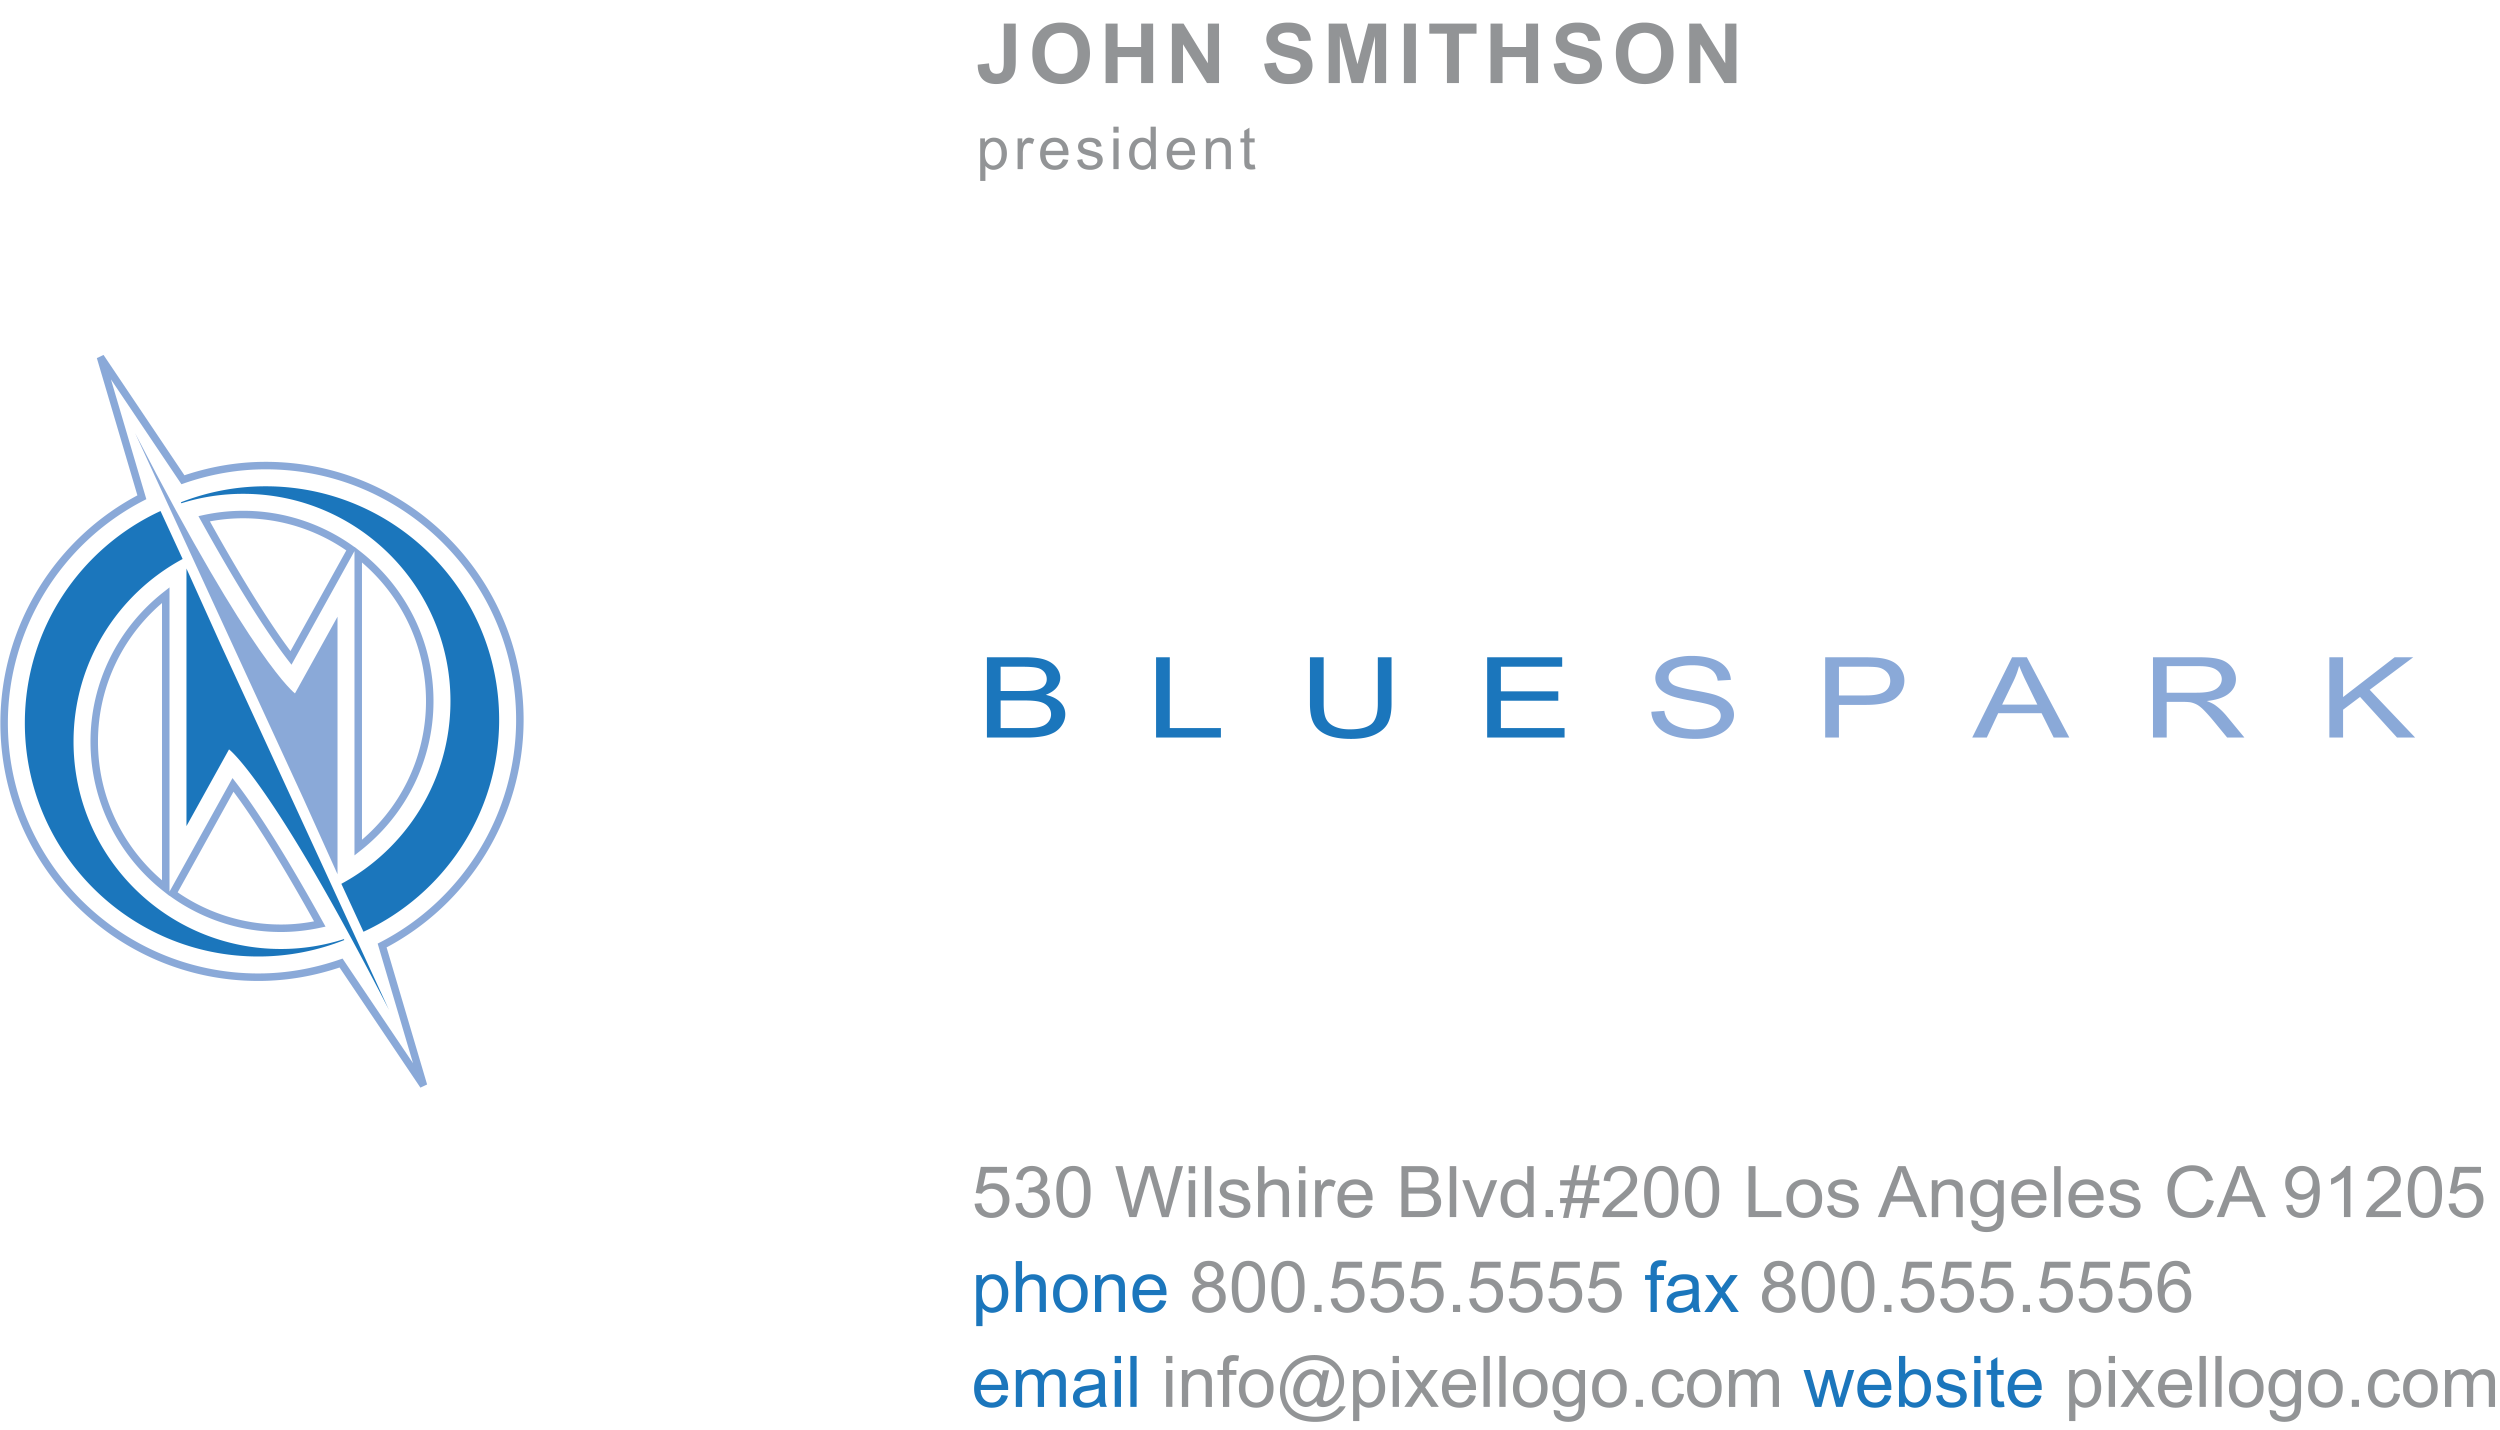 <svg xmlns="http://www.w3.org/2000/svg" width="2500" height="1430" viewBox="0 0 210.689 120.551"><path d="M83.167 62.176v-6.767h3.282c.668 0 1.204.069 1.608.206.403.137.72.348.949.632.229.285.343.583.343.893 0 .289-.101.562-.304.817-.203.255-.509.461-.919.619.529.12.936.325 1.22.614s.427.631.427 1.024c0 .317-.086.612-.26.884a1.893 1.893 0 0 1-.641.631 3.11 3.11 0 0 1-.958.334 7.499 7.499 0 0 1-1.411.113h-3.336zm1.157-3.924h1.892c.513 0 .881-.026 1.104-.079.294-.067.516-.18.665-.337a.825.825 0 0 0 .224-.591.911.911 0 0 0-.208-.593 1.068 1.068 0 0 0-.597-.351c-.259-.063-.702-.094-1.331-.094h-1.749v2.045zm0 3.125h2.178c.374 0 .636-.011.788-.032.266-.037.489-.099.668-.185a1.12 1.12 0 0 0 .441-.376.963.963 0 0 0 .173-.57.95.95 0 0 0-.25-.657c-.167-.187-.399-.317-.695-.393s-.723-.113-1.28-.113h-2.023v2.326zM97.426 62.176v-6.767h1.157v5.968h4.309v.799h-5.466zM116.12 55.409h1.157v3.909c0 .681-.1 1.221-.298 1.62-.199.4-.559.726-1.077.977-.52.251-1.2.376-2.044.376-.819 0-1.489-.109-2.011-.327-.521-.219-.893-.535-1.115-.949-.223-.413-.334-.979-.334-1.696V55.41h1.157v3.905c0 .588.07 1.021.212 1.299.141.278.384.493.728.644.345.151.765.227 1.262.227.852 0 1.458-.149 1.82-.447.362-.299.543-.873.543-1.722v-3.907zM125.337 62.176v-6.767h6.325v.799h-5.167v2.072h4.839v.794h-4.839v2.303h5.369v.799h-6.527z" fill="#1b76bc"/><path d="M139.18 60.002l1.092-.074c.052.339.172.616.361.833.188.217.482.393.88.526s.845.201 1.343.201c.441 0 .831-.051 1.169-.152s.59-.241.755-.418.248-.37.248-.579a.764.764 0 0 0-.239-.557c-.159-.158-.422-.291-.787-.398-.235-.071-.754-.182-1.558-.33-.804-.149-1.366-.291-1.688-.423-.418-.169-.729-.379-.934-.63s-.308-.532-.308-.842c0-.342.125-.661.376-.958.251-.297.616-.522 1.098-.676a5.25 5.25 0 0 1 1.605-.231c.648 0 1.22.081 1.715.242s.876.399 1.143.713c.267.313.41.669.43 1.066l-1.109.065c-.06-.428-.262-.751-.605-.97-.345-.218-.853-.328-1.524-.328-.7 0-1.211.1-1.531.298-.319.198-.479.438-.479.718 0 .243.113.443.34.6.223.157.805.318 1.745.482s1.586.308 1.937.431c.509.182.885.412 1.127.69.243.278.364.6.364.962 0 .36-.133.699-.399 1.018-.267.319-.649.566-1.148.743-.5.178-1.062.266-1.686.266-.792 0-1.455-.089-1.99-.268s-.955-.447-1.259-.806a1.915 1.915 0 0 1-.484-1.214zM153.833 62.176v-6.767h3.3c.581 0 1.024.021 1.331.065.43.055.789.161 1.079.316.291.155.524.373.701.653.178.28.266.587.266.923 0 .576-.236 1.062-.71 1.461s-1.328.598-2.565.598h-2.243v2.751h-1.159zm1.159-3.55h2.261c.748 0 1.279-.108 1.594-.323.313-.215.471-.519.471-.909 0-.283-.092-.525-.277-.727a1.344 1.344 0 0 0-.73-.399c-.195-.04-.555-.06-1.08-.06h-2.237v2.418zM166.229 62.176l3.359-6.767h1.247l3.58 6.767h-1.319l-1.02-2.05h-3.658l-.96 2.05h-1.229zm2.523-2.779h2.966l-.913-1.874a15.87 15.87 0 0 1-.62-1.403 7.116 7.116 0 0 1-.472 1.292l-.961 1.985zM181.467 62.176v-6.767h3.879c.779 0 1.372.061 1.777.183.406.122.73.336.973.644s.364.648.364 1.02c0 .48-.201.885-.603 1.214-.402.33-1.022.539-1.861.627.306.114.538.227.697.338.339.239.659.54.961.899l1.521 1.842h-1.456l-1.157-1.408a13.448 13.448 0 0 0-.835-.932c-.219-.216-.415-.366-.588-.452a2.053 2.053 0 0 0-.528-.181 4.573 4.573 0 0 0-.645-.032h-1.342v3.005h-1.157zm1.158-3.78h2.487c.529 0 .943-.042 1.241-.127.299-.084.525-.22.681-.406a.928.928 0 0 0 .232-.607c0-.32-.15-.583-.45-.789-.301-.206-.775-.309-1.423-.309h-2.769v2.238zM196.336 62.176v-6.767h1.157v3.355l4.344-3.355h1.569l-3.67 2.742 3.831 4.025h-1.527l-3.115-3.425-1.432 1.08v2.345h-1.157z" fill="#8aa9d8"/><g fill="#929496"><path d="M84.589 1.989h1.008v3.172c0 .415-.037.734-.109.957a1.353 1.353 0 0 1-.533.702c-.257.177-.597.265-1.019.265-.495 0-.875-.138-1.142-.416-.267-.276-.401-.683-.403-1.218l.954-.109c.011.287.054.49.126.608.109.18.276.27.499.27.226 0 .385-.064.479-.193.093-.128.14-.396.14-.801V1.989zM86.994 4.525c0-.51.076-.939.229-1.285.114-.255.27-.484.467-.687.197-.203.413-.353.647-.451a2.752 2.752 0 0 1 1.08-.198c.738 0 1.329.229 1.772.687.443.458.665 1.095.665 1.911 0 .809-.22 1.442-.66 1.899-.44.457-1.028.685-1.764.685-.745 0-1.337-.227-1.777-.682-.44-.455-.659-1.081-.659-1.879zm1.042-.034c0 .567.131.998.393 1.29.262.293.595.439.998.439s.734-.146.993-.436c.258-.291.388-.727.388-1.308 0-.574-.126-1.002-.377-1.285-.252-.283-.586-.424-1.003-.424s-.753.143-1.008.429c-.256.287-.384.719-.384 1.295zM93.172 7V1.989h1.012v1.972h1.983V1.989h1.012V7h-1.012V4.809h-1.983V7h-1.012zM98.759 7V1.989h.984l2.051 3.346V1.989h.939V7h-1.015l-2.021-3.268V7h-.938zM106.542 5.37l.984-.096c.06.331.18.573.36.728.182.155.426.232.733.232.326 0 .571-.069.736-.207.165-.138.248-.299.248-.483a.46.46 0 0 0-.104-.303c-.069-.083-.19-.155-.364-.217a12.34 12.34 0 0 0-.81-.219c-.542-.134-.923-.3-1.142-.496a1.303 1.303 0 0 1-.461-1.008c0-.255.072-.494.217-.716.145-.223.353-.392.625-.508s.602-.174.986-.174c.629 0 1.103.138 1.42.414.318.276.485.644.501 1.104l-1.012.044c-.043-.257-.136-.442-.278-.556-.143-.112-.356-.169-.641-.169-.295 0-.524.061-.691.181a.384.384 0 0 0-.01.615c.128.107.438.219.93.335s.856.236 1.092.361c.236.124.421.294.554.509.134.216.2.481.2.798 0 .287-.08.556-.239.807s-.385.437-.677.559c-.292.122-.655.183-1.09.183-.634 0-1.12-.146-1.46-.439-.338-.292-.54-.719-.607-1.279zM111.979 7V1.989h1.515l.909 3.418.898-3.418h1.518V7h-.939V3.056L114.884 7h-.974l-.991-3.944V7h-.94zM118.318 7V1.989h1.012V7h-1.012zM121.947 7V2.837h-1.487v-.848h3.982v.848h-1.483V7h-1.012zM125.623 7V1.989h1.012v1.972h1.982V1.989h1.012V7h-1.012V4.809h-1.982V7h-1.012zM130.943 5.37l.984-.096c.06.331.18.573.361.728.181.155.426.232.732.232.326 0 .572-.069.737-.207.165-.138.247-.299.247-.483a.455.455 0 0 0-.104-.303c-.069-.083-.191-.155-.364-.217a12.533 12.533 0 0 0-.81-.219c-.543-.134-.924-.3-1.143-.496a1.306 1.306 0 0 1-.461-1.008c0-.255.072-.494.217-.716.145-.223.354-.392.626-.508s.601-.174.985-.174c.629 0 1.103.138 1.421.414.317.276.484.644.501 1.104l-1.012.044c-.044-.257-.137-.442-.279-.556-.143-.112-.355-.169-.641-.169-.294 0-.524.061-.69.181a.366.366 0 0 0-.161.311c0 .119.051.22.15.304.128.107.438.219.93.335s.856.236 1.093.361c.235.124.42.294.554.509.133.216.199.481.199.798 0 .287-.079.556-.238.807-.16.25-.386.437-.678.559-.291.122-.654.183-1.09.183-.634 0-1.12-.146-1.459-.439-.338-.292-.541-.719-.607-1.279zM136.189 4.525c0-.51.076-.939.229-1.285.114-.255.27-.484.467-.687s.413-.353.647-.451a2.752 2.752 0 0 1 1.08-.198c.738 0 1.329.229 1.772.687s.665 1.095.665 1.911c0 .809-.221 1.442-.66 1.899-.439.457-1.027.685-1.764.685-.745 0-1.338-.227-1.777-.682-.439-.455-.659-1.081-.659-1.879zm1.042-.034c0 .567.131.998.394 1.29.262.293.595.439.998.439s.734-.146.992-.436c.259-.291.389-.727.389-1.308 0-.574-.126-1.002-.378-1.285s-.586-.424-1.003-.424-.754.143-1.009.429c-.255.287-.383.719-.383 1.295zM142.374 7V1.989h.984l2.051 3.346V1.989h.94V7h-1.016l-2.02-3.268V7h-.939z"/></g><g fill="#929496"><path d="M82.601 15.252v-3.586h.4v.337a.993.993 0 0 1 .32-.297.89.89 0 0 1 .432-.099c.221 0 .417.057.586.171s.297.274.383.482c.086.207.129.435.129.682 0 .265-.048.504-.143.716a1.08 1.08 0 0 1-.415.488 1.07 1.07 0 0 1-.573.17.825.825 0 0 1-.394-.093.9.9 0 0 1-.287-.234v1.262h-.438zm.398-2.275c0 .333.067.58.203.74s.299.239.491.239a.634.634 0 0 0 .501-.248c.14-.165.209-.421.209-.768 0-.331-.068-.578-.204-.742a.612.612 0 0 0-.487-.247c-.187 0-.353.087-.497.262-.144.176-.216.431-.216.764zM85.752 14.259v-2.593h.396v.393c.101-.184.194-.305.28-.364a.483.483 0 0 1 .282-.088c.148 0 .299.047.452.142l-.151.408a.632.632 0 0 0-.322-.095.42.42 0 0 0-.259.087.472.472 0 0 0-.164.24 1.705 1.705 0 0 0-.073.513v1.357h-.441zM89.572 13.424l.454.056c-.072.265-.204.471-.398.618s-.441.22-.742.22c-.379 0-.68-.117-.902-.351-.223-.233-.333-.561-.333-.982 0-.436.112-.775.337-1.016s.516-.361.874-.361c.347 0 .63.118.85.354s.33.568.33.996l-.002.117h-1.934c.016.285.097.503.242.654s.326.227.542.227c.161 0 .299-.042.413-.127s.202-.22.269-.405zm-1.443-.711h1.448c-.02-.218-.075-.382-.166-.491a.674.674 0 0 0-.544-.254.694.694 0 0 0-.509.203.804.804 0 0 0-.229.542zM90.777 13.485l.435-.068a.601.601 0 0 0 .204.4c.111.093.267.139.467.139.202 0 .352-.041.449-.123a.37.37 0 0 0 .146-.29.267.267 0 0 0-.129-.234c-.06-.039-.21-.089-.449-.149a4.198 4.198 0 0 1-.67-.211.649.649 0 0 1-.38-.595c0-.116.026-.223.079-.321a.716.716 0 0 1 .216-.245.916.916 0 0 1 .28-.128c.118-.035.244-.053.379-.053.204 0 .382.029.536.088a.732.732 0 0 1 .341.238c.073.1.124.234.151.401l-.43.059a.468.468 0 0 0-.17-.312c-.093-.075-.226-.112-.396-.112-.202 0-.346.033-.432.1s-.129.145-.129.234c0 .057.018.108.054.154a.392.392 0 0 0 .168.117c.044.016.173.054.388.112.311.083.528.151.65.204.123.053.22.129.29.23s.105.226.105.376a.744.744 0 0 1-.128.414.836.836 0 0 1-.37.3 1.341 1.341 0 0 1-.547.106c-.337 0-.594-.07-.771-.21-.176-.139-.288-.346-.337-.621zM93.83 11.185v-.505h.439v.505h-.439zm0 3.074v-2.593h.439v2.593h-.439zM96.996 14.259v-.327c-.164.257-.406.386-.725.386-.207 0-.397-.057-.57-.171a1.116 1.116 0 0 1-.403-.478 1.651 1.651 0 0 1-.143-.704c0-.259.043-.494.129-.704.086-.211.216-.373.388-.485s.365-.168.579-.168a.862.862 0 0 1 .715.357V10.68h.438v3.579h-.408zm-1.39-1.294c0 .332.07.58.21.745s.305.247.496.247a.623.623 0 0 0 .489-.235c.135-.157.202-.397.202-.719 0-.355-.068-.615-.205-.781s-.306-.249-.506-.249a.61.61 0 0 0-.489.239c-.131.158-.197.41-.197.753zM100.244 13.424l.455.056c-.072.265-.205.471-.398.618s-.441.22-.742.22c-.379 0-.68-.117-.902-.351-.222-.233-.333-.561-.333-.982 0-.436.112-.775.337-1.016s.516-.361.874-.361c.347 0 .63.118.85.354s.329.568.329.996c0 .026 0 .065-.002.117h-1.934c.017.285.097.503.242.654a.72.72 0 0 0 .541.227c.162 0 .299-.042.413-.127s.203-.22.27-.405zm-1.443-.711h1.448c-.02-.218-.075-.382-.166-.491a.677.677 0 0 0-.545-.254c-.202 0-.371.067-.509.203s-.213.316-.228.542zM101.625 14.259v-2.593h.396v.369c.189-.285.465-.427.824-.427.156 0 .301.028.432.084.131.057.229.13.294.221s.11.199.137.325c.017.082.024.224.024.427v1.594h-.439v-1.577a1.21 1.21 0 0 0-.051-.401.43.43 0 0 0-.183-.213.574.574 0 0 0-.306-.079c-.188 0-.35.06-.485.178s-.204.344-.204.676v1.416h-.439zM105.547 13.883c.049 0 .113-.006.192-.017l.064.388a1.632 1.632 0 0 1-.332.039c-.16 0-.283-.025-.371-.076s-.15-.117-.186-.199c-.036-.083-.055-.255-.055-.519v-1.492h-.322v-.342h.322v-.642l.438-.264v.906h.441v.342h-.441v1.516c0 .125.008.206.023.242s.04.064.075.085.087.033.152.033z"/></g><path d="M82.127 101.478l.572-.047c.042.27.14.473.294.607a.81.81 0 0 0 .558.204.883.883 0 0 0 .665-.287c.181-.191.272-.445.272-.762 0-.301-.087-.538-.261-.712-.175-.174-.403-.261-.685-.261-.175 0-.333.039-.475.116s-.252.177-.333.3l-.511-.064.43-2.206h2.204v.504h-1.769l-.239 1.154c.266-.18.545-.27.837-.27.387 0 .714.13.98.39s.399.594.399 1.002c0 .389-.117.725-.351 1.008-.284.348-.672.521-1.164.521-.403 0-.732-.109-.987-.328s-.399-.508-.436-.869zM85.574 101.469l.544-.07c.062.299.168.515.319.646.15.133.333.198.549.198.256 0 .472-.086.648-.258s.265-.385.265-.639c0-.242-.082-.441-.245-.599s-.371-.236-.623-.236c-.103 0-.231.02-.384.059l.061-.463a1.147 1.147 0 0 0 .713-.17c.185-.117.278-.298.278-.542 0-.193-.067-.354-.203-.48s-.31-.19-.523-.19c-.212 0-.388.064-.529.193s-.231.322-.272.58l-.544-.094c.066-.354.217-.627.453-.822.236-.193.529-.291.88-.291.242 0 .465.051.668.15.203.102.359.238.467.412s.162.358.162.554a.886.886 0 0 1-.154.507 1.05 1.05 0 0 1-.457.363c.262.059.465.18.61.365.146.184.218.415.218.692 0 .375-.141.692-.423.954-.282.26-.639.391-1.07.391-.389 0-.712-.112-.969-.337s-.403-.516-.439-.873zM89.453 102.23c-.292-.357-.438-.939-.438-1.746 0-.508.054-.916.162-1.226.107-.31.268-.549.48-.717.213-.168.48-.252.803-.252.238 0 .446.047.626.139.179.094.328.228.444.402s.208.388.275.639c.066.251.1.589.1 1.015 0 .504-.054.911-.16 1.22-.107.311-.267.55-.479.719-.212.169-.481.253-.806.253-.427 0-.763-.149-1.007-.446zm.402-3.196c-.188.262-.281.745-.281 1.45s.085 1.175.255 1.407c.17.234.38.351.63.351s.46-.117.63-.352.255-.703.255-1.406c0-.707-.085-1.177-.255-1.409s-.382-.349-.636-.349a.707.707 0 0 0-.598.308zM95.173 102.603l-1.176-4.295h.602l.674 2.815c.072.295.135.588.188.879.113-.459.179-.724.199-.794l.843-2.9h.708l.635 2.174c.159.539.274 1.046.345 1.521.057-.271.13-.583.221-.935l.695-2.76h.59l-1.216 4.295h-.565l-.934-3.272a15.052 15.052 0 0 1-.14-.504c-.046.197-.09.365-.13.504l-.94 3.272h-.599zM100.177 98.914v-.606h.544v.606h-.544zm0 3.689v-3.111h.544v3.111h-.544zM101.538 102.603v-4.295h.544v4.295h-.544zM102.708 101.674l.538-.082c.03.209.114.369.253.48.138.111.331.167.579.167.25 0 .436-.049.556-.148a.437.437 0 0 0 .182-.347.319.319 0 0 0-.16-.281c-.074-.047-.26-.106-.557-.179-.398-.098-.676-.182-.829-.254a.805.805 0 0 1-.352-.295.776.776 0 0 1-.119-.418c0-.139.033-.267.099-.385s.154-.217.268-.295c.084-.061.2-.111.346-.154.146-.041.303-.062.471-.062.252 0 .473.035.663.105s.331.166.422.285c.091.121.153.281.188.482l-.532.07c-.024-.16-.094-.285-.21-.375s-.279-.135-.491-.135c-.25 0-.429.04-.535.12-.107.08-.16.174-.16.281 0 .068.021.13.066.185a.469.469 0 0 0 .209.141c.054.02.214.064.48.135.385.1.653.182.806.244a.82.82 0 0 1 .358.277c.086.121.13.271.13.451a.86.86 0 0 1-.159.496 1.016 1.016 0 0 1-.458.361 1.728 1.728 0 0 1-.677.127c-.417 0-.735-.084-.954-.252s-.361-.415-.421-.745zM106.021 102.603v-4.295h.545v1.541c.254-.285.574-.428.961-.428.238 0 .444.045.62.137.175.09.301.216.376.376.076.16.113.393.113.697v1.972h-.544v-1.972c0-.264-.059-.456-.177-.575-.118-.121-.285-.181-.5-.181a.902.902 0 0 0-.455.122.685.685 0 0 0-.304.329c-.061.139-.091.33-.091.574v1.702h-.544zM109.468 98.914v-.606h.544v.606h-.544zm0 3.689v-3.111h.544v3.111h-.544zM110.834 102.603v-3.111h.49v.472c.125-.221.24-.366.346-.437a.623.623 0 0 1 .35-.105c.183 0 .369.057.559.17l-.187.489a.804.804 0 0 0-.399-.114.528.528 0 0 0-.32.104.57.57 0 0 0-.203.289 1.983 1.983 0 0 0-.091.615v1.629h-.545zM115.1 101.601l.562.067a1.333 1.333 0 0 1-.492.741c-.24.176-.547.264-.919.264-.47 0-.843-.14-1.117-.42-.275-.28-.413-.674-.413-1.18 0-.523.139-.93.417-1.219s.639-.434 1.083-.434c.429 0 .779.142 1.052.425s.408.682.408 1.195l-.003.141h-2.395c.02.342.12.604.299.785.18.182.403.272.672.272a.858.858 0 0 0 .511-.152c.141-.101.253-.263.335-.485zm-1.786-.853h1.793c-.024-.262-.093-.458-.206-.589a.845.845 0 0 0-.674-.305c-.25 0-.46.081-.631.243-.17.163-.264.38-.282.651zM118.112 102.603v-4.295h1.663c.339 0 .61.044.814.131.205.087.365.221.48.4.116.182.174.37.174.567a.96.96 0 0 1-.153.519 1.107 1.107 0 0 1-.466.393c.268.076.474.206.618.39.144.184.216.4.216.65 0 .201-.044.388-.131.562-.088.172-.196.306-.325.399s-.291.165-.485.212a2.979 2.979 0 0 1-.715.072h-1.69zm.587-2.491h.958c.26 0 .446-.017.56-.05.149-.043.262-.114.337-.214s.113-.225.113-.375a.68.68 0 0 0-.105-.377.548.548 0 0 0-.303-.223c-.131-.039-.355-.06-.674-.06h-.886v1.299zm0 1.984h1.104c.189 0 .322-.007.398-.021.136-.023.248-.062.339-.117s.165-.134.224-.238.088-.226.088-.362c0-.16-.042-.299-.127-.417s-.202-.201-.353-.25c-.15-.047-.366-.071-.648-.071H118.7v1.476zM122.184 102.603v-4.295h.545v4.295h-.545zM124.464 102.603l-1.222-3.111h.574l.689 1.863c.074.201.143.41.205.627.049-.164.116-.361.203-.592l.714-1.898h.559l-1.215 3.111h-.507zM128.751 102.603v-.393c-.204.309-.503.463-.898.463-.256 0-.491-.068-.706-.205s-.381-.327-.499-.572a1.941 1.941 0 0 1-.177-.846c0-.311.054-.592.16-.846.107-.252.268-.446.481-.581a1.31 1.31 0 0 1 .716-.202c.194 0 .366.039.518.119.151.078.273.182.368.309v-1.541h.542v4.295h-.505zm-1.72-1.553c0 .398.087.696.26.894.174.197.378.296.614.296a.78.78 0 0 0 .606-.283c.166-.188.249-.476.249-.862 0-.426-.085-.738-.254-.938s-.378-.299-.626-.299c-.242 0-.444.096-.606.287s-.243.493-.243.905zM130.266 102.603v-.601h.619v.601h-.619zM131.735 102.676l.264-1.248h-.512v-.437h.603l.224-1.063h-.826v-.437h.917l.263-1.257h.453l-.263 1.257h.952l.264-1.257h.456l-.263 1.257h.522v.437h-.613l-.227 1.063h.84v.437h-.931l-.264 1.248h-.453l.26-1.248h-.949l-.263 1.248h-.454zm.807-1.685h.949l.227-1.063h-.952l-.224 1.063zM137.985 102.096v.507h-2.93a.912.912 0 0 1 .063-.366c.074-.193.193-.384.358-.571.164-.188.401-.404.712-.65.481-.383.807-.686.977-.91.169-.223.254-.435.254-.634a.69.69 0 0 0-.231-.528c-.154-.145-.355-.216-.604-.216-.262 0-.472.076-.629.229s-.236.363-.238.633l-.56-.056c.038-.404.183-.712.433-.924s.585-.318 1.007-.318c.425 0 .762.114 1.01.343s.371.512.371.85c0 .172-.036.341-.108.507s-.193.341-.361.524-.448.436-.839.756a10.04 10.04 0 0 0-.629.54c-.093.096-.169.19-.229.286h2.173zM139.006 102.23c-.292-.357-.438-.939-.438-1.746 0-.508.054-.916.162-1.226.107-.31.268-.549.48-.717s.48-.252.803-.252c.238 0 .446.047.626.139.18.094.327.228.444.402s.209.388.275.639.1.589.1 1.015c0 .504-.054.911-.16 1.22-.107.311-.267.55-.479.719s-.481.253-.806.253c-.428 0-.763-.149-1.007-.446zm.403-3.196c-.188.262-.281.745-.281 1.45s.085 1.175.256 1.407c.17.234.38.351.63.351s.46-.117.631-.352c.17-.234.255-.703.255-1.406 0-.707-.085-1.177-.255-1.409-.171-.232-.383-.349-.637-.349a.706.706 0 0 0-.599.308zM142.45 102.23c-.292-.357-.438-.939-.438-1.746 0-.508.055-.916.162-1.226s.269-.549.48-.717c.213-.168.48-.252.803-.252.238 0 .446.047.626.139.18.094.328.228.444.402.117.175.209.388.275.639s.1.589.1 1.015c0 .504-.054.911-.16 1.22-.106.311-.267.55-.479.719-.212.169-.48.253-.806.253-.427 0-.763-.149-1.007-.446zm.402-3.196c-.188.262-.281.745-.281 1.45s.085 1.175.256 1.407c.17.234.38.351.63.351s.46-.117.631-.352c.17-.234.255-.703.255-1.406 0-.707-.085-1.177-.255-1.409-.171-.232-.383-.349-.637-.349a.707.707 0 0 0-.599.308zM147.373 102.603v-4.295h.586v3.788h2.183v.507h-2.769zM150.568 101.047c0-.576.165-1.003.496-1.28.275-.23.612-.346 1.01-.346.441 0 .802.141 1.082.42.28.281.42.668.42 1.162 0 .4-.062.716-.186.945s-.305.407-.541.534c-.237.127-.495.19-.775.19-.449 0-.813-.14-1.09-.419-.277-.278-.416-.681-.416-1.206zm.559 0c0 .398.09.697.269.896.18.198.405.297.678.297.27 0 .494-.1.674-.299s.27-.503.27-.911c0-.385-.091-.676-.271-.874a.876.876 0 0 0-.673-.298.88.88 0 0 0-.678.296c-.179.197-.269.494-.269.893zM153.997 101.674l.538-.082c.03.209.114.369.252.48.139.111.331.167.579.167.25 0 .436-.049.557-.148a.437.437 0 0 0 .182-.347.319.319 0 0 0-.16-.281c-.075-.047-.261-.106-.557-.179-.399-.098-.676-.182-.83-.254a.797.797 0 0 1-.351-.295.767.767 0 0 1-.119-.418c0-.139.032-.267.098-.385s.155-.217.268-.295c.085-.061.2-.111.347-.154.146-.041.303-.062.47-.062.252 0 .474.035.664.105s.331.166.422.285c.09.121.152.281.188.482l-.532.07a.563.563 0 0 0-.21-.375c-.116-.09-.28-.135-.492-.135-.25 0-.428.04-.535.12-.106.08-.16.174-.16.281 0 .068.022.13.066.185a.48.48 0 0 0 .209.141c.055.02.215.064.48.135.386.1.654.182.806.244a.814.814 0 0 1 .358.277c.087.121.13.271.13.451a.866.866 0 0 1-.158.496 1.021 1.021 0 0 1-.458.361 1.733 1.733 0 0 1-.678.127c-.417 0-.734-.084-.953-.252s-.361-.415-.421-.745zM158.273 102.603l1.702-4.295h.632l1.813 4.295h-.668l-.517-1.301h-1.854l-.487 1.301h-.621zm1.278-1.764h1.503l-.463-1.189a11.164 11.164 0 0 1-.314-.891 5.49 5.49 0 0 1-.238.82l-.488 1.26zM162.82 102.603v-3.111h.489v.442c.236-.342.577-.513 1.022-.513.193 0 .371.033.533.102a.818.818 0 0 1 .364.265.988.988 0 0 1 .17.39c.02.098.03.269.03.513v1.913h-.545v-1.893c0-.215-.021-.375-.063-.482a.515.515 0 0 0-.225-.254.74.74 0 0 0-.38-.096.897.897 0 0 0-.6.214c-.169.143-.253.413-.253.812v1.699h-.542zM166.164 102.86l.529.076c.021.158.083.273.185.346.135.098.319.146.553.146.252 0 .446-.049.584-.146a.723.723 0 0 0 .278-.41c.027-.107.041-.333.039-.677a1.135 1.135 0 0 1-.889.407c-.441 0-.783-.154-1.025-.463s-.362-.679-.362-1.11c0-.297.055-.57.166-.821.11-.251.271-.445.482-.582.21-.137.458-.205.742-.205.379 0 .691.148.937.445v-.375h.502v2.689c0 .484-.051.828-.152 1.029-.102.203-.263.362-.483.479s-.493.176-.815.176c-.383 0-.692-.083-.928-.251-.238-.165-.351-.417-.343-.753zm.45-1.869c0 .408.084.706.251.894a.807.807 0 0 0 .629.281c.25 0 .46-.093.629-.28.17-.186.254-.479.254-.877 0-.381-.087-.668-.262-.861a.819.819 0 0 0-1.247-.004c-.169.189-.254.472-.254.847zM171.905 101.601l.562.067a1.33 1.33 0 0 1-.493.741c-.239.176-.546.264-.919.264-.47 0-.842-.14-1.117-.42-.274-.28-.412-.674-.412-1.18 0-.523.139-.93.417-1.219s.639-.434 1.082-.434c.43 0 .78.142 1.053.425.271.283.408.682.408 1.195l-.003.141h-2.395c.02.342.119.604.299.785s.403.272.671.272c.2 0 .37-.051.512-.152.14-.101.253-.263.335-.485zm-1.786-.853h1.792c-.023-.262-.093-.458-.205-.589a.847.847 0 0 0-.675-.305c-.249 0-.46.081-.63.243s-.265.38-.282.651zM173.138 102.603v-4.295h.545v4.295h-.545zM176.724 101.601l.562.067a1.33 1.33 0 0 1-.493.741c-.239.176-.546.264-.919.264-.47 0-.842-.14-1.117-.42s-.412-.674-.412-1.18c0-.523.139-.93.417-1.219s.639-.434 1.082-.434c.43 0 .78.142 1.053.425.271.283.408.682.408 1.195l-.004.141h-2.395c.021.342.12.604.3.785s.403.272.671.272c.2 0 .37-.051.511-.152.142-.101.253-.263.336-.485zm-1.787-.853h1.793c-.023-.262-.093-.458-.205-.589a.847.847 0 0 0-.675-.305c-.25 0-.46.081-.63.243-.171.163-.264.38-.283.651zM177.752 101.674l.538-.082c.03.209.114.369.252.48.139.111.331.167.579.167.25 0 .436-.049.557-.148a.437.437 0 0 0 .182-.347.319.319 0 0 0-.16-.281c-.075-.047-.261-.106-.557-.179-.399-.098-.676-.182-.83-.254a.797.797 0 0 1-.351-.295.767.767 0 0 1-.119-.418c0-.139.032-.267.098-.385s.155-.217.268-.295c.085-.061.2-.111.347-.154.146-.041.303-.062.47-.062.252 0 .474.035.664.105s.331.166.422.285c.09.121.152.281.188.482l-.532.07a.56.56 0 0 0-.211-.375c-.115-.09-.279-.135-.491-.135-.25 0-.428.04-.535.12-.106.08-.16.174-.16.281 0 .068.022.13.066.185a.48.48 0 0 0 .209.141c.055.02.215.064.48.135.385.1.654.182.806.244.152.064.271.156.358.277s.13.271.13.451a.866.866 0 0 1-.158.496 1.027 1.027 0 0 1-.458.361c-.2.084-.426.127-.678.127-.417 0-.735-.084-.953-.252-.22-.166-.36-.415-.421-.745zM186.018 101.097l.587.144c-.123.467-.345.823-.664 1.067-.319.246-.71.368-1.172.368-.478 0-.866-.094-1.165-.282-.3-.188-.527-.462-.684-.819s-.234-.741-.234-1.151c0-.447.089-.837.265-1.17.177-.333.428-.586.753-.76a2.265 2.265 0 0 1 1.075-.259c.443 0 .816.109 1.118.328.303.219.513.526.632.923l-.577.132c-.103-.312-.252-.54-.447-.683s-.441-.214-.738-.214c-.34 0-.625.079-.854.237-.229.158-.39.371-.482.637a2.494 2.494 0 0 0-.139.825c0 .365.055.685.164.956.11.273.281.477.513.611s.482.202.753.202c.328 0 .606-.092.834-.275.228-.184.381-.456.462-.817zM186.84 102.603l1.702-4.295h.632l1.814 4.295h-.668l-.518-1.301h-1.854l-.486 1.301h-.622zm1.28-1.764h1.502l-.462-1.189a10.778 10.778 0 0 1-.314-.891 5.495 5.495 0 0 1-.239.82l-.487 1.26zM192.698 101.609l.523-.047c.044.238.129.411.254.519s.285.161.48.161a.856.856 0 0 0 .75-.409c.08-.123.148-.291.202-.502a2.546 2.546 0 0 0 .079-.75 1.221 1.221 0 0 1-.446.408 1.237 1.237 0 0 1-.612.157c-.366 0-.677-.129-.931-.387s-.381-.598-.381-1.02c0-.436.132-.786.397-1.052s.597-.398.996-.398c.288 0 .552.075.79.226.239.15.421.364.545.644.124.277.186.681.186 1.208 0 .549-.062.985-.185 1.312-.123.324-.306.572-.549.742-.242.17-.527.255-.854.255-.347 0-.63-.093-.85-.28-.217-.186-.35-.449-.394-.787zm2.228-1.895c0-.303-.083-.543-.25-.721a.791.791 0 0 0-.6-.267c-.242 0-.452.096-.632.287s-.27.439-.27.744c0 .273.085.496.256.667.17.171.38.256.63.256a.821.821 0 0 0 .622-.256c.163-.17.244-.407.244-.71zM198.11 102.603h-.544v-3.36a2.874 2.874 0 0 1-.516.363 3.685 3.685 0 0 1-.573.272v-.51c.305-.139.57-.307.798-.504.229-.197.39-.389.484-.574h.351v4.313zM202.364 102.096v.507h-2.93a.912.912 0 0 1 .063-.366c.074-.193.194-.384.358-.571s.401-.404.712-.65c.481-.383.807-.686.977-.91.169-.223.254-.435.254-.634a.69.69 0 0 0-.231-.528c-.154-.145-.355-.216-.604-.216-.262 0-.472.076-.629.229s-.236.363-.238.633l-.56-.056c.038-.404.183-.712.433-.924s.585-.318 1.007-.318c.425 0 .762.114 1.01.343s.372.512.372.85c0 .172-.036.341-.109.507a1.922 1.922 0 0 1-.361.524 8.448 8.448 0 0 1-.839.756 10.04 10.04 0 0 0-.629.54c-.093.096-.169.19-.229.286h2.173zM203.385 102.23c-.292-.357-.438-.939-.438-1.746 0-.508.055-.916.162-1.226s.268-.549.48-.717.48-.252.803-.252c.238 0 .446.047.626.139.18.094.327.228.444.402s.209.388.275.639.1.589.1 1.015c0 .504-.054.911-.16 1.22-.106.311-.267.55-.479.719-.212.169-.48.253-.806.253-.427 0-.763-.149-1.007-.446zm.403-3.196c-.188.262-.281.745-.281 1.45s.085 1.175.256 1.407c.17.234.38.351.63.351s.46-.117.631-.352c.17-.234.255-.703.255-1.406 0-.707-.085-1.177-.255-1.409-.171-.232-.383-.349-.637-.349a.706.706 0 0 0-.599.308zM206.391 101.478l.571-.047c.042.27.141.473.295.607a.81.81 0 0 0 .558.204c.262 0 .483-.096.665-.287s.272-.445.272-.762c0-.301-.088-.538-.262-.712-.175-.174-.403-.261-.685-.261a.974.974 0 0 0-.475.116.899.899 0 0 0-.333.3l-.511-.064.429-2.206h2.204v.504h-1.769l-.238 1.154c.266-.18.545-.27.837-.27.387 0 .714.13.979.39.267.26.399.594.399 1.002 0 .389-.117.725-.351 1.008-.284.348-.673.521-1.164.521-.403 0-.732-.109-.987-.328s-.398-.508-.434-.869z" fill="#929496"/><path d="M82.266 111.795v-4.304h.48v.404c.113-.158.241-.277.384-.355.143-.08.315-.119.519-.119.266 0 .5.068.703.205s.356.33.46.578c.104.25.155.522.155.819 0 .318-.057.604-.171.86a1.295 1.295 0 0 1-1.185.789c-.176 0-.333-.037-.473-.111s-.254-.168-.344-.281v1.515h-.528zm.478-2.731c0 .4.081.696.243.888s.358.287.589.287c.234 0 .435-.099.602-.297s.25-.506.25-.922c0-.396-.082-.693-.245-.891s-.358-.296-.584-.296c-.225 0-.423.105-.596.315s-.259.516-.259.916zM85.603 110.603v-4.295h.527v1.541a1.18 1.18 0 0 1 .932-.428c.23 0 .431.045.601.137.17.09.292.216.365.376s.11.393.11.697v1.972h-.528v-1.972c0-.264-.057-.456-.171-.575-.114-.121-.276-.181-.485-.181-.156 0-.303.041-.441.122s-.236.19-.294.329-.088.33-.088.574v1.702h-.528zM88.744 109.047c0-.576.16-1.003.48-1.28.268-.23.594-.346.979-.346.428 0 .777.141 1.049.42.271.281.407.668.407 1.162 0 .4-.06.716-.18.945s-.295.407-.524.534-.48.19-.751.19c-.436 0-.788-.14-1.056-.419s-.404-.681-.404-1.206zm.542 0c0 .398.087.697.261.896s.393.297.656.297c.262 0 .479-.1.653-.299s.261-.503.261-.911c0-.385-.087-.676-.262-.874s-.392-.298-.652-.298c-.264 0-.482.099-.656.296s-.261.494-.261.893zM92.277 110.603v-3.111h.475v.442c.229-.342.559-.513.99-.513.188 0 .36.033.517.102.157.066.275.155.353.265s.133.239.164.39c.02.098.029.269.029.513v1.913h-.527v-1.893c0-.215-.021-.375-.062-.482-.041-.105-.114-.19-.218-.254s-.227-.096-.368-.096c-.225 0-.418.071-.582.214s-.245.413-.245.812v1.699h-.526zM97.744 109.601l.545.067c-.086.318-.245.565-.478.741s-.529.264-.891.264c-.455 0-.815-.14-1.083-.42-.267-.28-.4-.674-.4-1.18 0-.523.135-.93.404-1.219s.619-.434 1.049-.434c.416 0 .756.142 1.02.425s.396.682.396 1.195l-.003.141h-2.32c.02.342.116.604.29.785s.391.272.65.272c.193 0 .358-.051.495-.152s.246-.263.326-.485zm-1.732-.853h1.737c-.023-.262-.09-.458-.199-.589a.81.81 0 0 0-.653-.305.835.835 0 0 0-.61.243c-.166.163-.257.38-.275.651z" fill="#1b76bc"/><path d="M101.283 108.273c-.219-.08-.381-.194-.486-.343s-.158-.326-.158-.533c0-.312.112-.575.337-.788s.523-.319.896-.319c.375 0 .677.109.905.326.229.219.343.483.343.796 0 .199-.053.373-.157.521s-.263.261-.476.341c.264.086.464.225.603.416.137.191.206.42.206.686 0 .367-.13.676-.39.926s-.602.375-1.025.375-.766-.125-1.025-.376-.39-.564-.39-.939c0-.279.07-.513.212-.701s.343-.319.605-.388zm-.276 1.09c0 .15.035.296.107.437a.74.74 0 0 0 .317.326.921.921 0 0 0 .454.116c.252 0 .46-.081.624-.243s.246-.368.246-.618a.85.85 0 0 0-.253-.63.872.872 0 0 0-.635-.249.834.834 0 0 0-.86.861zm.17-1.983c0 .203.065.369.196.498s.301.193.51.193c.203 0 .369-.063.499-.191s.195-.285.195-.471a.66.66 0 0 0-.201-.488.686.686 0 0 0-.499-.197c-.201 0-.368.064-.501.193s-.199.283-.199.463zM104.233 110.23c-.283-.357-.425-.939-.425-1.746 0-.508.052-.916.156-1.226s.26-.549.467-.717c.205-.168.465-.252.777-.252.23 0 .433.047.606.139.174.094.317.228.431.402s.202.388.267.639.097.589.097 1.015c0 .504-.052.911-.155 1.22-.104.311-.259.55-.464.719-.207.169-.467.253-.781.253-.415 0-.74-.149-.976-.446zm.39-3.196c-.182.262-.272.745-.272 1.45s.082 1.175.247 1.407c.165.234.369.351.611.351s.445-.117.611-.352c.164-.234.247-.703.247-1.406 0-.707-.083-1.177-.247-1.409-.166-.232-.371-.349-.617-.349a.677.677 0 0 0-.58.308zM107.57 110.23c-.283-.357-.425-.939-.425-1.746 0-.508.052-.916.157-1.226.104-.31.259-.549.465-.717s.466-.252.778-.252c.23 0 .433.047.606.139.174.094.317.228.431.402s.202.388.267.639.097.589.097 1.015c0 .504-.052.911-.155 1.22-.104.311-.259.55-.465.719s-.466.253-.78.253c-.415 0-.74-.149-.976-.446zm.389-3.196c-.182.262-.272.745-.272 1.45s.082 1.175.248 1.407c.164.234.368.351.61.351s.445-.117.61-.352.248-.703.248-1.406c0-.707-.083-1.177-.248-1.409s-.37-.349-.616-.349a.68.68 0 0 0-.58.308zM110.778 110.603v-.601h.601v.601h-.601zM112.149 109.478l.554-.047c.041.27.137.473.285.607.15.137.33.204.541.204.254 0 .469-.096.645-.287s.264-.445.264-.762c0-.301-.085-.538-.254-.712s-.39-.261-.663-.261a.922.922 0 0 0-.782.416l-.495-.064.416-2.206h2.136v.504h-1.714l-.231 1.154c.258-.18.528-.27.812-.27.375 0 .691.13.949.39s.387.594.387 1.002c0 .389-.113.725-.34 1.008-.275.348-.651.521-1.128.521-.391 0-.71-.109-.957-.328s-.39-.508-.425-.869zM115.486 109.478l.554-.047c.041.27.136.473.286.607a.766.766 0 0 0 .54.204c.254 0 .469-.096.645-.287s.264-.445.264-.762c0-.301-.085-.538-.253-.712a.887.887 0 0 0-.664-.261.922.922 0 0 0-.782.416l-.495-.064.416-2.206h2.136v.504h-1.714l-.231 1.154c.258-.18.528-.27.812-.27.375 0 .691.13.949.39s.387.594.387 1.002c0 .389-.113.725-.34 1.008-.275.348-.651.521-1.128.521-.391 0-.71-.109-.956-.328-.25-.218-.391-.508-.426-.869zM118.823 109.478l.554-.047c.041.27.137.473.285.607.15.137.33.204.541.204.254 0 .469-.096.645-.287s.264-.445.264-.762c0-.301-.085-.538-.254-.712s-.39-.261-.663-.261a.922.922 0 0 0-.782.416l-.495-.064.416-2.206h2.136v.504h-1.714l-.231 1.154c.258-.18.528-.27.812-.27.375 0 .691.13.949.39s.387.594.387 1.002c0 .389-.113.725-.34 1.008-.275.348-.651.521-1.128.521-.391 0-.71-.109-.957-.328s-.39-.508-.425-.869zM122.456 110.603v-.601h.601v.601h-.601zM123.827 109.478l.554-.047c.041.27.137.473.285.607.15.137.33.204.541.204.254 0 .469-.096.645-.287s.264-.445.264-.762c0-.301-.085-.538-.254-.712s-.39-.261-.663-.261a.922.922 0 0 0-.782.416l-.495-.064.416-2.206h2.136v.504h-1.714l-.231 1.154c.258-.18.528-.27.812-.27.375 0 .691.13.949.39s.387.594.387 1.002c0 .389-.113.725-.34 1.008-.275.348-.651.521-1.128.521-.391 0-.71-.109-.957-.328s-.39-.508-.425-.869zM127.164 109.478l.554-.047c.041.27.136.473.286.607a.766.766 0 0 0 .54.204c.254 0 .469-.096.645-.287s.264-.445.264-.762c0-.301-.085-.538-.253-.712a.887.887 0 0 0-.664-.261.922.922 0 0 0-.782.416l-.495-.064.416-2.206h2.136v.504h-1.714l-.231 1.154c.258-.18.528-.27.812-.27.375 0 .691.13.949.39s.387.594.387 1.002c0 .389-.113.725-.34 1.008-.275.348-.651.521-1.128.521-.391 0-.71-.109-.956-.328-.251-.218-.391-.508-.426-.869zM130.5 109.478l.554-.047c.041.27.137.473.285.607.15.137.33.204.541.204.254 0 .469-.096.645-.287s.264-.445.264-.762c0-.301-.085-.538-.254-.712s-.39-.261-.663-.261a.922.922 0 0 0-.782.416l-.495-.064.416-2.206h2.136v.504h-1.714l-.231 1.154c.258-.18.528-.27.812-.27.375 0 .691.13.949.39s.387.594.387 1.002c0 .389-.113.725-.34 1.008-.275.348-.651.521-1.128.521-.391 0-.71-.109-.957-.328s-.389-.508-.425-.869zM133.837 109.478l.554-.047c.041.27.136.473.286.607a.766.766 0 0 0 .54.204c.254 0 .469-.096.645-.287s.264-.445.264-.762c0-.301-.085-.538-.253-.712a.887.887 0 0 0-.664-.261.922.922 0 0 0-.782.416l-.495-.064.416-2.206h2.136v.504h-1.714l-.231 1.154c.258-.18.528-.27.812-.27.375 0 .691.13.949.39s.387.594.387 1.002c0 .389-.113.725-.34 1.008-.275.348-.651.521-1.128.521-.391 0-.71-.109-.956-.328-.25-.218-.39-.508-.426-.869z" fill="#929496"/><path d="M139.114 110.603v-2.701h-.466v-.41h.466v-.331c0-.209.019-.364.056-.466a.668.668 0 0 1 .268-.332c.128-.086.308-.128.538-.128a2.6 2.6 0 0 1 .492.053l-.079.46a1.723 1.723 0 0 0-.311-.029c-.16 0-.273.034-.34.103s-.1.196-.1.384v.287h.606v.41h-.606v2.701h-.524zM142.791 110.603a1.093 1.093 0 0 1-.105-.384c-.195.166-.384.283-.564.352s-.374.103-.581.103c-.342 0-.604-.084-.788-.25a.828.828 0 0 1-.275-.641.859.859 0 0 1 .377-.721c.111-.076.238-.134.379-.173.104-.027.26-.054.469-.079.426-.051.739-.111.94-.182l.003-.138c0-.215-.05-.366-.149-.454-.135-.119-.335-.179-.601-.179-.248 0-.432.044-.549.13-.119.088-.206.241-.263.462l-.516-.07c.047-.221.124-.398.231-.534s.263-.24.466-.314c.203-.072.438-.109.706-.109.266 0 .481.031.647.094s.288.142.366.236.133.214.164.358c.018.09.026.252.026.486v.703c0 .49.011.801.034.931.021.13.066.254.133.373h-.55zm-.15-1.562c-.191.078-.479.145-.861.199-.217.031-.37.066-.46.105s-.159.097-.208.171a.452.452 0 0 0-.073.251c0 .141.053.258.16.352.105.094.262.141.467.141.203 0 .384-.044.542-.134a.822.822 0 0 0 .349-.364c.057-.119.085-.295.085-.527v-.194zM143.64 110.603l1.137-1.617-1.052-1.494h.659l.478.729c.09.139.162.255.217.349.086-.129.165-.243.237-.343l.524-.735h.63l-1.075 1.465 1.157 1.646h-.647l-.639-.967-.17-.261-.817 1.228h-.639z" fill="#1b76bc"/><path d="M149.324 108.273c-.219-.08-.381-.194-.486-.343s-.158-.326-.158-.533c0-.312.112-.575.337-.788s.523-.319.896-.319c.375 0 .677.109.905.326.229.219.343.483.343.796 0 .199-.053.373-.157.521s-.263.261-.476.341c.264.086.464.225.603.416.137.191.206.42.206.686 0 .367-.13.676-.39.926s-.602.375-1.025.375-.766-.125-1.025-.376-.39-.564-.39-.939c0-.279.07-.513.212-.701s.343-.319.605-.388zm-.276 1.09c0 .15.035.296.107.437a.74.74 0 0 0 .317.326.921.921 0 0 0 .454.116c.252 0 .46-.081.624-.243s.246-.368.246-.618a.85.85 0 0 0-.253-.63.872.872 0 0 0-.635-.249.834.834 0 0 0-.86.861zm.17-1.983c0 .203.065.369.196.498s.301.193.51.193c.203 0 .369-.063.499-.191s.195-.285.195-.471a.66.66 0 0 0-.201-.488.686.686 0 0 0-.499-.197c-.201 0-.368.064-.501.193s-.199.283-.199.463zM152.274 110.23c-.283-.357-.425-.939-.425-1.746 0-.508.052-.916.156-1.226s.26-.549.467-.717c.205-.168.465-.252.777-.252.23 0 .433.047.606.139.174.094.317.228.431.402s.202.388.267.639.097.589.097 1.015c0 .504-.052.911-.155 1.22-.104.311-.259.55-.464.719-.207.169-.467.253-.781.253-.415 0-.74-.149-.976-.446zm.39-3.196c-.182.262-.272.745-.272 1.45s.082 1.175.247 1.407c.165.234.369.351.611.351s.445-.117.611-.352c.164-.234.247-.703.247-1.406 0-.707-.083-1.177-.247-1.409-.166-.232-.371-.349-.617-.349a.677.677 0 0 0-.58.308zM155.611 110.23c-.283-.357-.425-.939-.425-1.746 0-.508.052-.916.157-1.226.104-.31.259-.549.465-.717s.466-.252.778-.252c.23 0 .433.047.606.139.174.094.317.228.431.402s.202.388.267.639.097.589.097 1.015c0 .504-.052.911-.155 1.22-.104.311-.259.55-.465.719s-.466.253-.78.253c-.415 0-.74-.149-.976-.446zm.389-3.196c-.182.262-.272.745-.272 1.45s.082 1.175.248 1.407c.164.234.368.351.61.351s.445-.117.61-.352.248-.703.248-1.406c0-.707-.083-1.177-.248-1.409s-.37-.349-.616-.349a.68.68 0 0 0-.58.308zM158.819 110.603v-.601h.601v.601h-.601zM160.19 109.478l.554-.047c.041.27.137.473.285.607.15.137.33.204.541.204.254 0 .469-.096.645-.287s.264-.445.264-.762c0-.301-.085-.538-.254-.712s-.39-.261-.663-.261a.922.922 0 0 0-.782.416l-.495-.064.416-2.206h2.136v.504h-1.714l-.231 1.154c.258-.18.528-.27.812-.27.375 0 .691.13.949.39s.387.594.387 1.002c0 .389-.113.725-.34 1.008-.275.348-.651.521-1.128.521-.391 0-.71-.109-.957-.328s-.39-.508-.425-.869zM163.527 109.478l.554-.047c.041.27.136.473.286.607a.766.766 0 0 0 .54.204c.254 0 .469-.096.645-.287s.264-.445.264-.762c0-.301-.085-.538-.253-.712a.887.887 0 0 0-.664-.261.922.922 0 0 0-.782.416l-.495-.064.416-2.206h2.136v.504h-1.714l-.231 1.154c.258-.18.528-.27.812-.27.375 0 .691.13.949.39s.387.594.387 1.002c0 .389-.113.725-.34 1.008-.275.348-.651.521-1.128.521-.391 0-.71-.109-.956-.328-.25-.218-.391-.508-.426-.869zM166.864 109.478l.554-.047c.041.27.137.473.285.607.15.137.33.204.541.204.254 0 .469-.096.645-.287s.264-.445.264-.762c0-.301-.085-.538-.254-.712s-.39-.261-.663-.261a.922.922 0 0 0-.782.416l-.495-.064.416-2.206h2.136v.504h-1.714l-.231 1.154c.258-.18.528-.27.812-.27.375 0 .691.13.949.39s.387.594.387 1.002c0 .389-.113.725-.34 1.008-.275.348-.651.521-1.128.521-.391 0-.71-.109-.957-.328s-.39-.508-.425-.869zM170.497 110.603v-.601h.601v.601h-.601zM171.868 109.478l.554-.047c.041.27.137.473.285.607.15.137.33.204.541.204.254 0 .469-.096.645-.287s.264-.445.264-.762c0-.301-.085-.538-.254-.712s-.39-.261-.663-.261a.922.922 0 0 0-.782.416l-.495-.064.416-2.206h2.136v.504h-1.714l-.231 1.154c.258-.18.528-.27.812-.27.375 0 .691.13.949.39s.387.594.387 1.002c0 .389-.113.725-.34 1.008-.275.348-.651.521-1.128.521-.391 0-.71-.109-.957-.328s-.39-.508-.425-.869zM175.205 109.478l.554-.047c.041.27.136.473.286.607a.766.766 0 0 0 .54.204c.254 0 .469-.096.645-.287s.264-.445.264-.762c0-.301-.085-.538-.253-.712a.887.887 0 0 0-.664-.261.922.922 0 0 0-.782.416l-.495-.064.416-2.206h2.136v.504h-1.714l-.231 1.154c.258-.18.528-.27.812-.27.375 0 .691.13.949.39s.387.594.387 1.002c0 .389-.113.725-.34 1.008-.275.348-.651.521-1.128.521-.391 0-.71-.109-.956-.328-.251-.218-.391-.508-.426-.869zM178.542 109.478l.554-.047c.041.27.137.473.285.607.15.137.33.204.541.204.254 0 .469-.096.645-.287s.264-.445.264-.762c0-.301-.085-.538-.254-.712s-.39-.261-.663-.261a.922.922 0 0 0-.782.416l-.495-.064.416-2.206h2.136v.504h-1.714l-.231 1.154c.258-.18.528-.27.812-.27.375 0 .691.13.949.39s.387.594.387 1.002c0 .389-.113.725-.34 1.008-.275.348-.651.521-1.128.521-.391 0-.71-.109-.957-.328s-.39-.508-.425-.869zM184.615 107.359l-.524.041c-.047-.207-.113-.357-.199-.451a.7.7 0 0 0-.527-.226.722.722 0 0 0-.442.141c-.166.121-.297.298-.393.53s-.146.563-.149.993a1.226 1.226 0 0 1 1.043-.572c.352 0 .65.13.897.388.247.26.371.594.371 1.004 0 .27-.059.52-.174.752-.117.23-.276.408-.479.531s-.434.185-.691.185c-.439 0-.798-.161-1.075-.485-.277-.322-.416-.855-.416-1.598 0-.83.153-1.434.46-1.811.268-.328.628-.492 1.081-.492.338 0 .614.095.83.284s.344.452.387.786zm-2.154 1.852c0 .182.038.355.116.521.076.166.185.293.323.38s.284.13.437.13c.223 0 .414-.09.574-.27s.24-.424.24-.732c0-.297-.079-.53-.237-.702a.782.782 0 0 0-.598-.256.816.816 0 0 0-.606.256c-.166.172-.249.396-.249.673z" fill="#929496"/><path d="M84.396 117.601l.545.067c-.086.318-.245.565-.478.741s-.529.264-.891.264c-.455 0-.816-.14-1.083-.42s-.4-.674-.4-1.18c0-.523.135-.93.404-1.219s.619-.434 1.049-.434c.416 0 .756.142 1.02.425s.396.682.396 1.195l-.003.141h-2.32c.02.342.116.604.29.785s.391.272.65.272c.193 0 .358-.051.495-.152s.246-.263.326-.485zm-1.731-.853h1.737c-.023-.262-.09-.458-.199-.589a.81.81 0 0 0-.653-.305c-.242 0-.446.081-.611.243s-.257.38-.274.651zM85.603 118.603v-3.111h.472v.437a1.103 1.103 0 0 1 .944-.507c.23 0 .419.048.567.144s.251.229.312.401c.246-.363.566-.545.961-.545.309 0 .546.086.712.256.166.172.249.435.249.79v2.136h-.524v-1.96c0-.211-.017-.362-.051-.456-.034-.092-.096-.167-.186-.224s-.195-.085-.316-.085c-.219 0-.4.073-.545.219s-.217.378-.217.698v1.808h-.527v-2.021c0-.234-.043-.41-.129-.527s-.227-.176-.422-.176c-.148 0-.286.039-.412.117s-.217.192-.274.343-.085.367-.085.65v1.614h-.529zM92.737 118.603a1.093 1.093 0 0 1-.105-.384c-.195.166-.383.283-.564.352s-.375.103-.582.103c-.342 0-.604-.084-.788-.25a.828.828 0 0 1-.275-.641.86.86 0 0 1 .376-.721c.112-.076.239-.134.379-.173.104-.027.26-.054.469-.079.426-.051.739-.111.94-.182l.003-.138c0-.215-.05-.366-.149-.454-.135-.119-.335-.179-.601-.179-.248 0-.431.044-.549.13-.118.088-.206.241-.262.462l-.516-.07c.047-.221.124-.398.231-.534s.263-.24.466-.314c.203-.072.438-.109.706-.109.266 0 .481.031.647.094s.288.142.366.236.133.214.164.358c.018.09.026.252.026.486v.703c0 .49.011.801.034.931s.067.254.133.373h-.549zm-.15-1.562c-.191.078-.479.145-.861.199-.217.031-.37.066-.46.105s-.159.097-.208.171a.452.452 0 0 0-.073.251c0 .141.053.258.16.352s.262.141.467.141c.203 0 .384-.044.542-.134a.822.822 0 0 0 .349-.364c.057-.119.085-.295.085-.527v-.194zM93.941 114.914v-.606h.527v.606h-.527zm0 3.689v-3.111h.527v3.111h-.527zM95.259 118.603v-4.295h.527v4.295h-.527z" fill="#1b76bc"/><path d="M98.274 114.914v-.606h.527v.606h-.527zm0 3.689v-3.111h.527v3.111h-.527zM99.604 118.603v-3.111h.475v.442c.229-.342.559-.513.99-.513.188 0 .359.033.517.102.157.066.275.155.354.265s.133.239.164.39c.02.098.029.269.029.513v1.913h-.527v-1.893c0-.215-.021-.375-.062-.482a.515.515 0 0 0-.218-.254.703.703 0 0 0-.368-.096.848.848 0 0 0-.581.214c-.164.143-.245.413-.245.812v1.699h-.528zM103.067 118.603v-2.701h-.466v-.41h.466v-.331c0-.209.019-.364.056-.466a.668.668 0 0 1 .268-.332c.128-.086.308-.128.538-.128a2.6 2.6 0 0 1 .492.053l-.079.46a1.723 1.723 0 0 0-.311-.029c-.16 0-.273.034-.34.103s-.1.196-.1.384v.287h.606v.41h-.606v2.701h-.524zM104.412 117.047c0-.576.16-1.003.48-1.28.268-.23.594-.346.979-.346.428 0 .777.141 1.049.42.271.281.407.668.407 1.162 0 .4-.06.716-.181.945a1.276 1.276 0 0 1-.523.534c-.23.127-.48.19-.752.19-.436 0-.788-.14-1.057-.419s-.402-.681-.402-1.206zm.542 0c0 .398.087.697.261.896s.393.297.656.297c.262 0 .479-.1.653-.299s.261-.503.261-.911c0-.385-.088-.676-.262-.874a.838.838 0 0 0-.652-.298c-.264 0-.482.099-.656.296s-.261.494-.261.893zM111.006 118.377a.774.774 0 0 1-.056-.252c-.127.146-.27.265-.426.353a.946.946 0 0 1-.474.134c-.174 0-.343-.051-.507-.152s-.297-.258-.4-.469a1.572 1.572 0 0 1-.153-.694c0-.311.079-.621.239-.934.158-.311.356-.545.593-.701s.466-.234.688-.234c.17 0 .332.045.486.133.154.09.287.225.398.406l.1-.454h.524l-.422 1.966a5.18 5.18 0 0 0-.088.454c0 .053.02.099.06.136.04.039.089.058.146.058.104 0 .239-.06.407-.179.223-.156.398-.365.529-.629a1.82 1.82 0 0 0 .194-.812 1.76 1.76 0 0 0-.251-.914 1.785 1.785 0 0 0-.746-.68 2.37 2.37 0 0 0-1.098-.255c-.457 0-.875.106-1.252.321a2.182 2.182 0 0 0-.879.92 2.725 2.725 0 0 0-.312 1.284c0 .479.104.891.312 1.236.207.346.508.601.902.767.393.164.829.247 1.308.247.512 0 .94-.086 1.286-.258s.604-.381.776-.627h.53c-.1.205-.271.414-.513.627s-.53.381-.864.505-.736.187-1.207.187c-.434 0-.834-.056-1.199-.167a2.534 2.534 0 0 1-.937-.502 2.236 2.236 0 0 1-.583-.772 2.911 2.911 0 0 1-.246-1.195c0-.477.098-.931.293-1.362.238-.529.576-.935 1.016-1.216.438-.281.97-.422 1.595-.422.484 0 .919.1 1.306.298.385.198.689.493.912.886.189.338.284.705.284 1.102 0 .566-.199 1.069-.598 1.509-.355.395-.744.592-1.166.592-.135 0-.244-.021-.327-.062s-.141-.103-.18-.179zm-1.473-1.046c0 .268.063.476.19.624s.272.223.437.223a.715.715 0 0 0 .346-.099 1.24 1.24 0 0 0 .348-.291c.109-.129.2-.292.271-.49s.105-.397.105-.597c0-.266-.065-.472-.198-.618a.624.624 0 0 0-.481-.22.7.7 0 0 0-.353.095c-.111.064-.218.166-.321.307s-.187.312-.249.513-.095.385-.095.553zM114.036 119.795v-4.304h.48v.404c.113-.158.241-.277.384-.355.143-.08.315-.119.519-.119.266 0 .5.068.703.205s.356.33.46.578c.104.25.155.522.155.819 0 .318-.058.604-.171.86a1.307 1.307 0 0 1-1.186.789.992.992 0 0 1-.473-.111 1.068 1.068 0 0 1-.345-.281v1.515h-.526zm.477-2.731c0 .4.081.696.243.888s.358.287.589.287a.762.762 0 0 0 .602-.297c.168-.198.251-.506.251-.922 0-.396-.082-.693-.245-.891s-.357-.296-.584-.296c-.225 0-.424.105-.596.315-.174.211-.26.516-.26.916zM117.375 114.914v-.606h.527v.606h-.527zm0 3.689v-3.111h.527v3.111h-.527zM118.354 118.603l1.137-1.617-1.052-1.494h.659l.478.729c.09.139.162.255.217.349.086-.129.165-.243.237-.343l.524-.735h.63l-1.075 1.465 1.157 1.646h-.647l-.639-.967-.17-.261-.817 1.228h-.639zM123.835 117.601l.545.067c-.086.318-.245.565-.478.741s-.529.264-.891.264c-.455 0-.815-.14-1.083-.42-.266-.28-.399-.674-.399-1.18 0-.523.135-.93.404-1.219s.619-.434 1.049-.434c.416 0 .756.142 1.02.425s.396.682.396 1.195l-.003.141h-2.32c.02.342.116.604.29.785s.391.272.65.272c.193 0 .358-.051.495-.152s.245-.263.325-.485zm-1.731-.853h1.737c-.023-.262-.09-.458-.199-.589a.81.81 0 0 0-.653-.305.835.835 0 0 0-.61.243c-.167.163-.257.38-.275.651zM125.031 118.603v-4.295h.527v4.295h-.527zM126.364 118.603v-4.295h.527v4.295h-.527zM127.512 117.047c0-.576.16-1.003.48-1.28.268-.23.594-.346.979-.346.428 0 .777.141 1.049.42.271.281.407.668.407 1.162 0 .4-.061.716-.18.945-.121.229-.296.407-.525.534s-.479.19-.751.19c-.436 0-.788-.14-1.056-.419-.269-.278-.403-.681-.403-1.206zm.542 0c0 .398.087.697.261.896s.393.297.656.297c.262 0 .479-.1.653-.299s.261-.503.261-.911c0-.385-.088-.676-.263-.874s-.392-.298-.651-.298c-.264 0-.482.099-.656.296s-.261.494-.261.893zM130.949 118.86l.513.076c.021.158.081.273.179.346.131.098.31.146.536.146.244 0 .433-.049.565-.146s.223-.234.27-.41c.027-.107.04-.333.038-.677-.23.271-.518.407-.861.407-.428 0-.759-.154-.993-.463s-.352-.679-.352-1.11c0-.297.054-.57.161-.821s.263-.445.468-.582c.203-.137.443-.205.719-.205.367 0 .67.148.908.445v-.375h.486v2.689c0 .484-.05.828-.148 1.029a1.074 1.074 0 0 1-.469.479c-.213.117-.477.176-.789.176-.371 0-.671-.083-.899-.251-.23-.165-.34-.417-.332-.753zm.436-1.869c0 .408.081.706.243.894s.365.281.609.281a.778.778 0 0 0 .609-.28c.164-.186.246-.479.246-.877 0-.381-.085-.668-.254-.861s-.372-.29-.61-.29a.76.76 0 0 0-.598.286c-.163.189-.245.472-.245.847zM134.186 117.047c0-.576.16-1.003.48-1.28.268-.23.594-.346.979-.346.428 0 .777.141 1.049.42.271.281.407.668.407 1.162 0 .4-.061.716-.18.945-.121.229-.296.407-.525.534s-.479.19-.751.19c-.436 0-.788-.14-1.056-.419-.269-.278-.403-.681-.403-1.206zm.542 0c0 .398.087.697.261.896s.393.297.656.297c.262 0 .479-.1.653-.299s.261-.503.261-.911c0-.385-.088-.676-.263-.874s-.392-.298-.651-.298c-.264 0-.482.099-.656.296s-.261.494-.261.893zM137.869 118.603v-.601h.601v.601h-.601zM141.417 117.463l.519.067c-.057.357-.202.637-.436.84-.233.201-.52.303-.859.303-.426 0-.769-.139-1.027-.418-.259-.277-.388-.677-.388-1.196 0-.336.056-.63.167-.882s.28-.441.508-.566c.228-.127.476-.189.743-.189.338 0 .614.086.829.256.215.172.353.414.413.729l-.513.079c-.049-.209-.136-.366-.26-.472s-.273-.158-.449-.158a.821.821 0 0 0-.647.285c-.166.191-.249.492-.249.904 0 .418.08.722.24.911s.369.284.627.284c.207 0 .38-.063.519-.19s.225-.323.263-.587zM142.19 117.047c0-.576.16-1.003.48-1.28.268-.23.594-.346.979-.346.428 0 .777.141 1.049.42.271.281.407.668.407 1.162 0 .4-.061.716-.18.945-.121.229-.296.407-.525.534s-.479.19-.751.19c-.436 0-.788-.14-1.056-.419-.269-.278-.403-.681-.403-1.206zm.542 0c0 .398.087.697.261.896s.393.297.656.297c.262 0 .479-.1.653-.299s.261-.503.261-.911c0-.385-.088-.676-.263-.874s-.392-.298-.651-.298c-.264 0-.482.099-.656.296s-.261.494-.261.893zM145.723 118.603v-3.111h.472v.437a1.103 1.103 0 0 1 .944-.507c.23 0 .419.048.566.144s.252.229.312.401c.246-.363.566-.545.961-.545.309 0 .546.086.712.256.166.172.249.435.249.79v2.136h-.524v-1.96c0-.211-.018-.362-.052-.456-.034-.092-.096-.167-.186-.224s-.195-.085-.316-.085c-.219 0-.4.073-.545.219s-.217.378-.217.698v1.808h-.527v-2.021c0-.234-.043-.41-.129-.527s-.227-.176-.422-.176a.772.772 0 0 0-.412.117c-.125.078-.217.192-.273.343s-.085.367-.085.65v1.614h-.528z" fill="#929496"/><path d="M152.962 118.603l-.952-3.111h.545l.495 1.796.185.668.161-.642.495-1.822h.542l.466 1.805.155.595.179-.601.533-1.799h.513l-.973 3.111h-.548l-.495-1.863-.12-.53-.63 2.394h-.551zM158.851 117.601l.545.067c-.086.318-.245.565-.478.741s-.529.264-.891.264c-.455 0-.815-.14-1.083-.42-.266-.28-.399-.674-.399-1.18 0-.523.135-.93.404-1.219s.619-.434 1.049-.434c.416 0 .756.142 1.02.425s.396.682.396 1.195l-.003.141h-2.32c.02.342.116.604.29.785s.391.272.65.272c.193 0 .358-.051.495-.152s.245-.263.325-.485zm-1.731-.853h1.737c-.023-.262-.09-.458-.199-.589a.81.81 0 0 0-.653-.305.835.835 0 0 0-.61.243c-.167.163-.258.38-.275.651zM160.544 118.603h-.489v-4.295h.527v1.532c.223-.279.507-.419.853-.419.191 0 .372.039.543.115.171.078.312.187.422.326s.197.308.26.505.094.408.094.633c0 .533-.132.945-.396 1.236s-.58.437-.949.437a.99.99 0 0 1-.864-.46v.39zm-.005-1.58c0 .373.051.643.152.809.166.271.391.407.674.407.23 0 .43-.1.598-.301.168-.199.252-.498.252-.895 0-.406-.08-.706-.242-.899a.734.734 0 0 0-.584-.29c-.23 0-.43.101-.598.301s-.252.49-.252.868zM163.184 117.674l.521-.082c.029.209.11.369.245.48.133.111.32.167.561.167.242 0 .422-.049.539-.148a.442.442 0 0 0 .176-.347.32.32 0 0 0-.155-.281c-.072-.047-.252-.106-.539-.179-.387-.098-.655-.182-.804-.254a.766.766 0 0 1-.456-.713c0-.139.031-.267.095-.385s.15-.217.26-.295c.082-.061.193-.111.336-.154.141-.041.293-.062.455-.062.244 0 .459.035.643.105.186.07.321.166.409.285.088.121.148.281.182.482l-.516.07c-.023-.16-.092-.285-.204-.375s-.271-.135-.476-.135c-.242 0-.415.04-.519.12s-.155.174-.155.281c0 .068.021.13.064.185a.46.46 0 0 0 .202.141c.053.02.208.064.466.135.373.1.633.182.78.244.147.064.264.156.348.277s.126.271.126.451a.891.891 0 0 1-.153.496 1.008 1.008 0 0 1-.444.361 1.63 1.63 0 0 1-.656.127c-.404 0-.713-.084-.925-.252s-.347-.415-.406-.745zM166.398 114.914v-.606h.527v.606h-.527zm0 3.689v-3.111h.527v3.111h-.527zM168.648 118.151c.059 0 .136-.007.231-.021l.076.466a1.969 1.969 0 0 1-.398.047c-.191 0-.34-.03-.445-.091s-.18-.14-.223-.239c-.043-.098-.064-.306-.064-.622v-1.79h-.387v-.41h.387v-.771l.524-.316v1.087h.53v.41h-.53v1.819c0 .15.009.247.027.29s.049.077.092.103a.342.342 0 0 0 .18.038zM171.525 117.601l.545.067c-.086.318-.245.565-.478.741s-.529.264-.891.264c-.455 0-.815-.14-1.083-.42-.266-.28-.399-.674-.399-1.18 0-.523.135-.93.404-1.219s.619-.434 1.049-.434c.416 0 .756.142 1.02.425s.396.682.396 1.195l-.003.141h-2.32c.02.342.116.604.29.785s.391.272.65.272c.193 0 .358-.051.495-.152s.245-.263.325-.485zm-1.732-.853h1.737c-.023-.262-.09-.458-.199-.589a.81.81 0 0 0-.653-.305.835.835 0 0 0-.61.243c-.166.163-.257.38-.275.651z" fill="#1b76bc"/><path d="M174.399 119.795v-4.304h.48v.404c.113-.158.241-.277.384-.355.143-.08.315-.119.519-.119.266 0 .5.068.703.205s.356.33.46.578c.104.25.155.522.155.819 0 .318-.058.604-.171.86a1.307 1.307 0 0 1-1.186.789.992.992 0 0 1-.473-.111 1.068 1.068 0 0 1-.345-.281v1.515h-.526zm.477-2.731c0 .4.081.696.243.888s.358.287.589.287a.762.762 0 0 0 .602-.297c.168-.198.251-.506.251-.922 0-.396-.082-.693-.245-.891s-.357-.296-.584-.296c-.225 0-.424.105-.596.315-.174.211-.26.516-.26.916zM177.739 114.914v-.606h.527v.606h-.527zm0 3.689v-3.111h.527v3.111h-.527zM178.717 118.603l1.137-1.617-1.052-1.494h.659l.478.729c.09.139.162.255.217.349.086-.129.165-.243.237-.343l.524-.735h.63l-1.075 1.465 1.157 1.646h-.647l-.639-.967-.17-.261-.817 1.228h-.639zM184.199 117.601l.545.067c-.086.318-.245.565-.478.741s-.529.264-.891.264c-.455 0-.815-.14-1.083-.42-.266-.28-.399-.674-.399-1.18 0-.523.135-.93.404-1.219s.619-.434 1.049-.434c.416 0 .756.142 1.02.425s.396.682.396 1.195l-.003.141h-2.32c.02.342.116.604.29.785s.391.272.65.272c.193 0 .358-.051.495-.152s.245-.263.325-.485zm-1.732-.853h1.737c-.023-.262-.09-.458-.199-.589a.81.81 0 0 0-.653-.305.835.835 0 0 0-.61.243c-.166.163-.257.38-.275.651zM185.394 118.603v-4.295h.527v4.295h-.527zM186.727 118.603v-4.295h.527v4.295h-.527zM187.875 117.047c0-.576.16-1.003.48-1.28.268-.23.594-.346.979-.346.428 0 .777.141 1.049.42.271.281.407.668.407 1.162 0 .4-.061.716-.18.945-.121.229-.296.407-.525.534s-.479.19-.751.19c-.436 0-.788-.14-1.056-.419-.269-.278-.403-.681-.403-1.206zm.542 0c0 .398.087.697.261.896s.393.297.656.297c.262 0 .479-.1.653-.299s.261-.503.261-.911c0-.385-.088-.676-.263-.874s-.392-.298-.651-.298c-.264 0-.482.099-.656.296s-.261.494-.261.893zM191.312 118.86l.513.076c.021.158.081.273.179.346.131.098.31.146.536.146.244 0 .433-.049.565-.146s.223-.234.27-.41c.027-.107.04-.333.038-.677-.23.271-.518.407-.861.407-.428 0-.759-.154-.993-.463s-.352-.679-.352-1.11c0-.297.054-.57.161-.821s.263-.445.468-.582c.203-.137.443-.205.719-.205.367 0 .67.148.908.445v-.375h.486v2.689c0 .484-.05.828-.148 1.029a1.074 1.074 0 0 1-.469.479c-.213.117-.477.176-.789.176-.371 0-.671-.083-.899-.251-.229-.165-.34-.417-.332-.753zm.437-1.869c0 .408.081.706.243.894s.365.281.609.281a.778.778 0 0 0 .609-.28c.164-.186.246-.479.246-.877 0-.381-.085-.668-.254-.861s-.372-.29-.61-.29a.76.76 0 0 0-.598.286c-.163.189-.245.472-.245.847zM194.549 117.047c0-.576.16-1.003.48-1.28.268-.23.594-.346.979-.346.428 0 .777.141 1.049.42.271.281.407.668.407 1.162 0 .4-.061.716-.18.945-.121.229-.296.407-.525.534s-.479.19-.751.19c-.436 0-.788-.14-1.056-.419-.269-.278-.403-.681-.403-1.206zm.542 0c0 .398.087.697.261.896s.393.297.656.297c.262 0 .479-.1.653-.299s.261-.503.261-.911c0-.385-.088-.676-.263-.874s-.392-.298-.651-.298c-.264 0-.482.099-.656.296s-.261.494-.261.893zM198.232 118.603v-.601h.601v.601h-.601zM201.78 117.463l.519.067c-.057.357-.202.637-.436.84-.233.201-.52.303-.859.303-.426 0-.769-.139-1.027-.418-.259-.277-.388-.677-.388-1.196 0-.336.056-.63.167-.882s.28-.441.508-.566c.228-.127.476-.189.743-.189.338 0 .614.086.829.256.215.172.353.414.413.729l-.513.079c-.049-.209-.136-.366-.26-.472s-.273-.158-.449-.158a.821.821 0 0 0-.647.285c-.166.191-.249.492-.249.904 0 .418.08.722.24.911s.369.284.627.284c.207 0 .38-.063.519-.19s.226-.323.263-.587zM202.553 117.047c0-.576.16-1.003.48-1.28.268-.23.594-.346.979-.346.428 0 .777.141 1.049.42.271.281.407.668.407 1.162 0 .4-.061.716-.18.945-.121.229-.296.407-.525.534s-.479.19-.751.19c-.436 0-.788-.14-1.056-.419-.269-.278-.403-.681-.403-1.206zm.542 0c0 .398.087.697.261.896s.393.297.656.297c.262 0 .479-.1.653-.299s.261-.503.261-.911c0-.385-.088-.676-.263-.874s-.392-.298-.651-.298c-.264 0-.482.099-.656.296s-.261.494-.261.893zM206.086 118.603v-3.111h.472v.437a1.103 1.103 0 0 1 .944-.507c.23 0 .419.048.566.144s.252.229.312.401c.246-.363.566-.545.961-.545.309 0 .546.086.712.256.166.172.249.435.249.79v2.136h-.524v-1.96c0-.211-.018-.362-.052-.456-.034-.092-.096-.167-.186-.224s-.195-.085-.316-.085c-.219 0-.4.073-.545.219s-.217.378-.217.698v1.808h-.527v-2.021c0-.234-.043-.41-.129-.527s-.227-.176-.422-.176a.772.772 0 0 0-.412.117c-.125.078-.217.192-.273.343s-.085.367-.085.65v1.614h-.528z" fill="#929496"/><path d="M8.434 30.098l3.493 11.823C4.848 45.579.316 52.942.316 60.955c0 11.813 9.611 21.425 21.425 21.425 2.392 0 4.731-.417 6.979-1.194l6.951 10.327-3.489-11.805c7.079-3.658 11.611-11.021 11.611-19.034 0-11.813-9.611-21.425-21.425-21.425-2.389 0-4.729.417-6.979 1.195L8.434 30.098zm-.522 32.423c0-4.88 2.269-9.396 6.029-12.352v24.71c-3.664-2.883-6.029-7.346-6.029-12.358zm12.55-19.146a15.63 15.63 0 0 1 9.113 2.932l-5.078 9.156c-1.331-1.724-3.673-5.155-7.319-11.732a15.63 15.63 0 0 1 3.284-.356zm-3.248 27.113l2.396-4.322c1.331 1.724 3.673 5.155 7.318 11.73-1.08.232-2.178.358-3.283.358a15.625 15.625 0 0 1-9.113-2.933c.796-1.431 2.682-4.833 2.682-4.833zm12.953-18.501V46.75c3.664 2.883 6.029 7.346 6.029 12.358 0 4.88-2.269 9.396-6.029 12.352V51.987z" fill="none" stroke="#8aa9d8" stroke-width=".632"/><g><path d="M15.687 47.929v21.714l3.587-6.468s3.523 2.559 13.48 21.95L18.553 54.284l-2.866-6.355zm6.681-6.934c-2.524 0-4.935.482-7.152 1.349l.038.083a17.41 17.41 0 0 1 5.209-.797c9.654 0 17.479 7.826 17.479 17.479 0 6.658-3.722 12.445-9.198 15.397l1.865 4.043c6.752-3.118 11.438-9.949 11.438-17.875-.001-10.868-8.811-19.679-19.679-19.679zm1.278 39.006c-9.653 0-17.479-7.826-17.479-17.48 0-6.657 3.722-12.445 9.198-15.397L13.5 43.08C6.748 46.198 2.062 53.029 2.062 60.955c0 10.868 8.811 19.679 19.679 19.679 2.562 0 5.006-.495 7.25-1.386l-.035-.078a17.386 17.386 0 0 1-5.31.831z" fill="#1b76bc"/></g><path d="M11.354 36.504l14.201 30.841 2.866 6.356V51.987l-3.587 6.468c.001 0-3.522-2.559-13.48-21.951z" fill="#8aa9d8"/></svg>